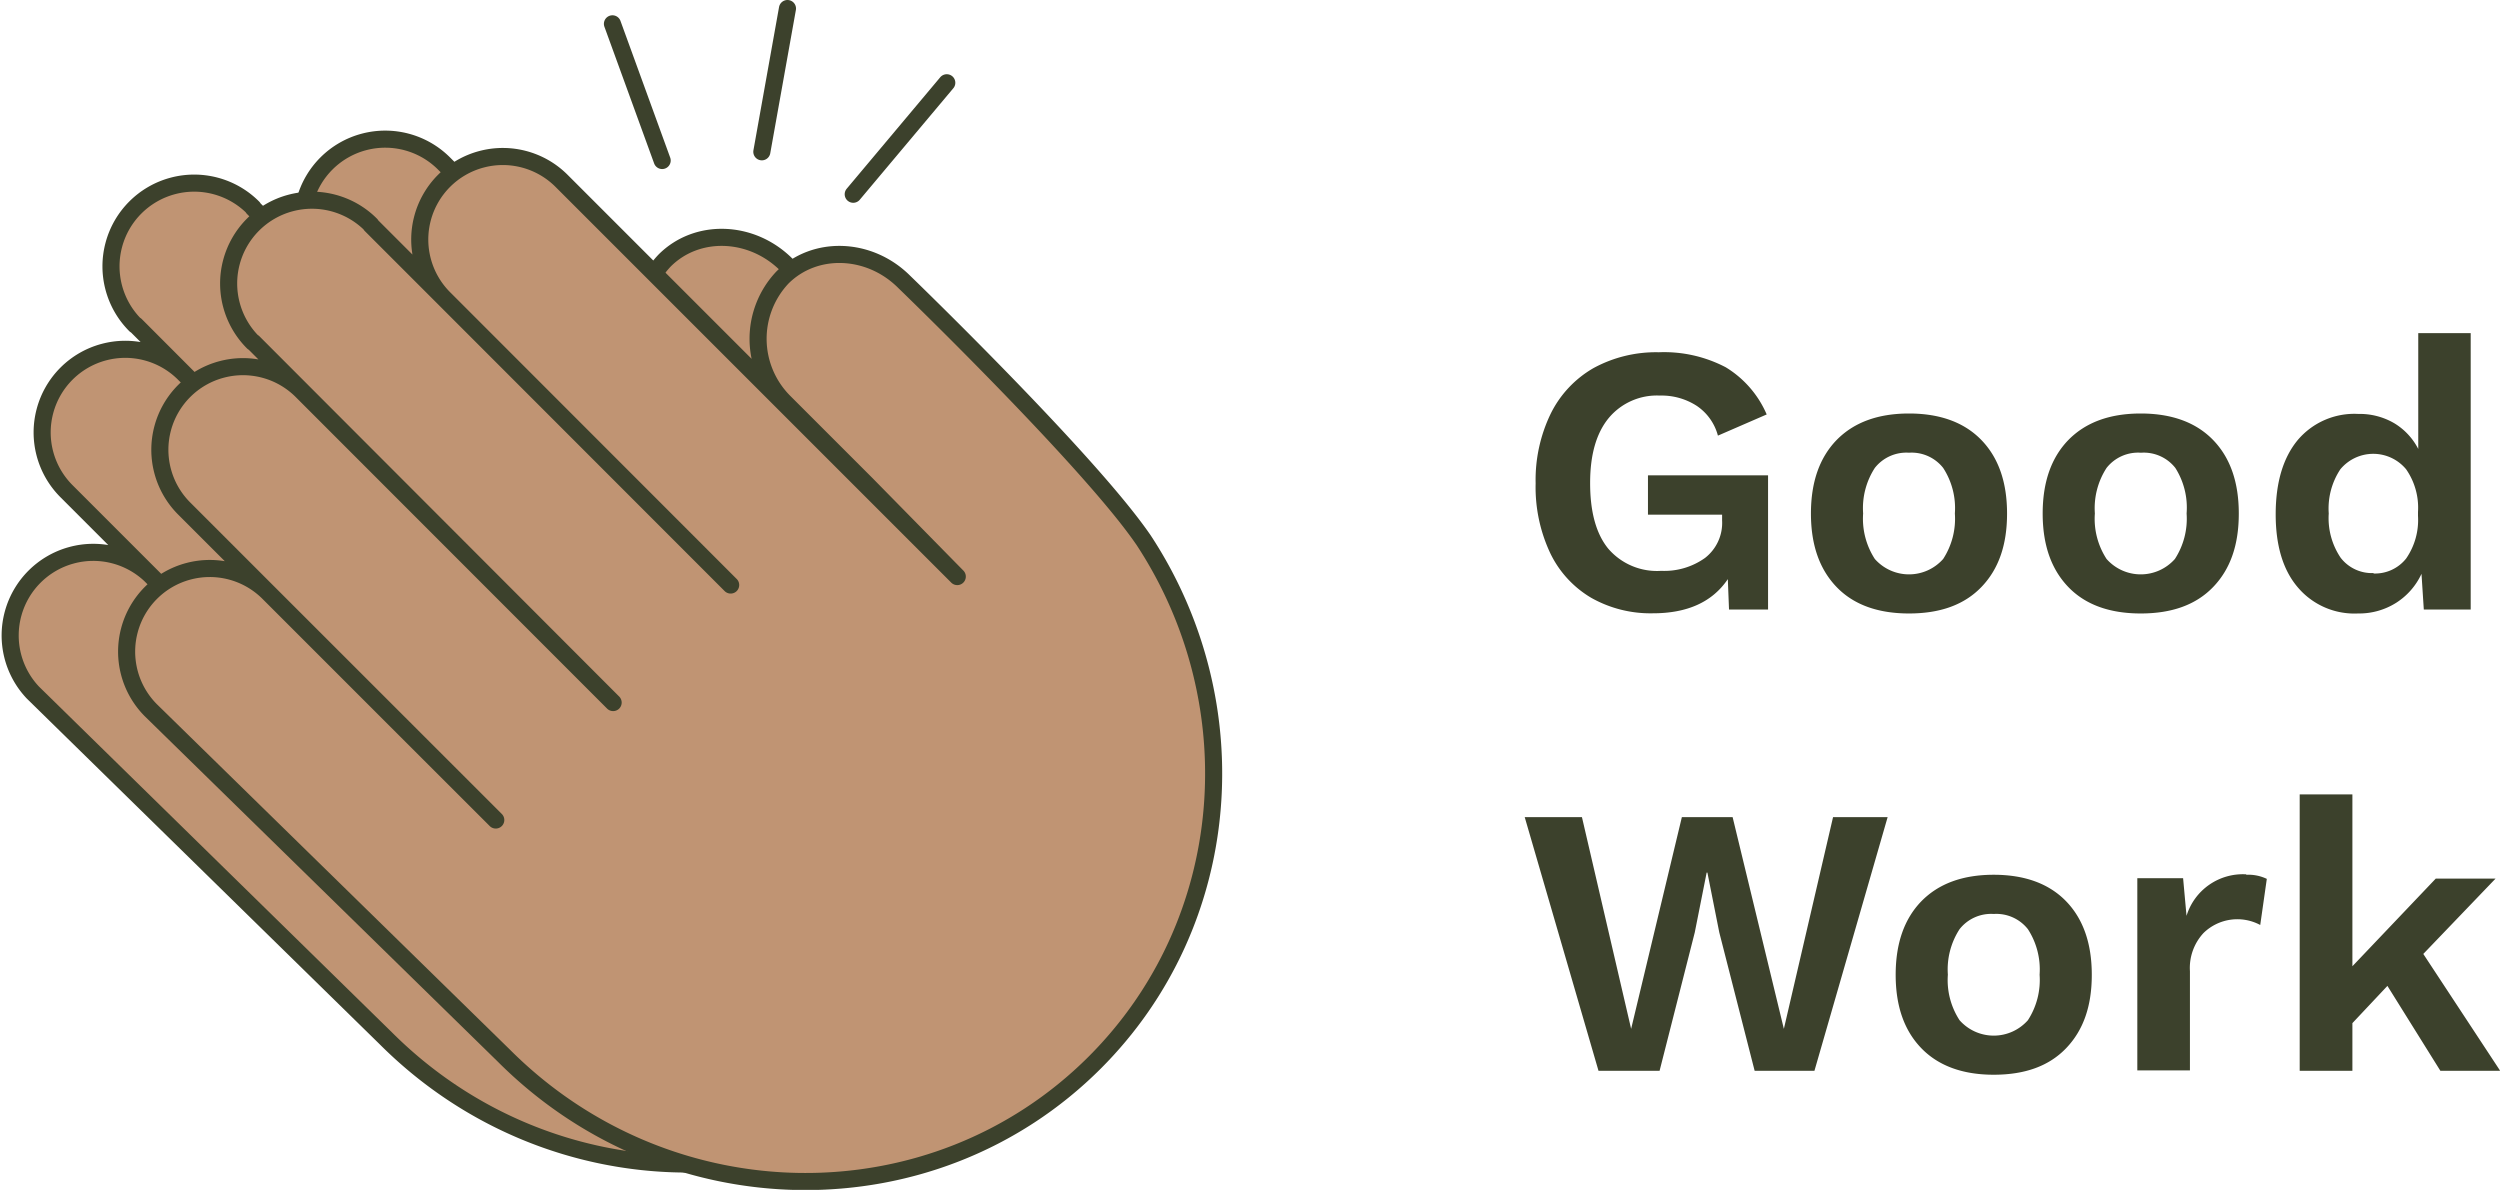 <svg xmlns="http://www.w3.org/2000/svg" xmlns:xlink="http://www.w3.org/1999/xlink" viewBox="0 0 292.68 139.32"><defs><style>.cls-1,.cls-5{fill:none;}.cls-2{clip-path:url(#clip-path);}.cls-3{fill:#3c412c;}.cls-4{fill:#c09473;}.cls-5{stroke:#3c412c;stroke-linecap:round;stroke-linejoin:round;stroke-width:2px;}</style><clipPath id="clip-path" transform="translate(-0.01)"><rect class="cls-1" width="292.68" height="139.3"/></clipPath></defs><title>Asset 1</title><g id="Layer_2" data-name="Layer 2"><g id="Layer_1-2" data-name="Layer 1"><g class="cls-2"><path class="cls-3" d="M285.71,125.36h7l-9-13.68,8.46-8.82h-7l-9.76,10.26V93h-6.17v32.36h6.17v-5.58l4.1-4.36Zm-22.72-23a6.9,6.9,0,0,0-7,4.86l-.4-4.41h-5.36v22.5h6.16V113.7a6,6,0,0,1,1.6-4.48,5.67,5.67,0,0,1,6.63-.93l.77-5.4a5.07,5.07,0,0,0-2.42-.48M233.42,107a4.7,4.7,0,0,1,4,1.78,8.68,8.68,0,0,1,1.37,5.33,8.66,8.66,0,0,1-1.37,5.33,5.34,5.34,0,0,1-8,0,8.6,8.6,0,0,1-1.37-5.33,8.66,8.66,0,0,1,1.37-5.33,4.7,4.7,0,0,1,4-1.78m0-4.59q-5.44,0-8.48,3.11c-2,2.07-3,4.93-3,8.6s1,6.52,3,8.59,4.85,3.11,8.48,3.11,6.46-1,8.48-3.11,3-4.93,3-8.59-1-6.53-3-8.6-4.85-3.11-8.48-3.11m-35,6.75,1.39-7h.09l1.39,7,4.14,16.2h7L221,95.66h-6.39l-5.76,24.79-6-24.79h-5.94l-5.94,24.79-5.76-24.79h-6.7l8.64,29.7h7.15Z" transform="translate(-0.01)"/></g><g class="cls-2"><path class="cls-3" d="M277.9,67.09a4.62,4.62,0,0,1-3.87-1.8,8.29,8.29,0,0,1-1.39-5.17A8.32,8.32,0,0,1,274,54.94a5,5,0,0,1,7.7,0,7.88,7.88,0,0,1,1.39,5v.45a7.93,7.93,0,0,1-1.39,5,4.65,4.65,0,0,1-3.83,1.75M283.12,39V52.56a7.52,7.52,0,0,0-2.79-3,8,8,0,0,0-4.23-1.1A8.68,8.68,0,0,0,269,51.53q-2.56,3.11-2.57,8.64T269,68.74a8.68,8.68,0,0,0,7.07,3.08,8.11,8.11,0,0,0,4.48-1.26,8,8,0,0,0,2.95-3.38l.27,4.18h5.49V39h-6.17ZM250.68,53a4.7,4.7,0,0,1,4,1.78A8.68,8.68,0,0,1,256,60.11a8.66,8.66,0,0,1-1.37,5.33,5.34,5.34,0,0,1-8,0,8.6,8.6,0,0,1-1.37-5.33,8.66,8.66,0,0,1,1.37-5.33,4.7,4.7,0,0,1,4-1.78m0-4.59q-5.44,0-8.48,3.11c-2,2.07-3,4.93-3,8.6s1,6.52,3,8.6,4.85,3.1,8.48,3.1,6.46-1,8.48-3.1,3-4.93,3-8.6-1-6.53-3-8.6-4.85-3.11-8.48-3.11M223.5,53a4.7,4.7,0,0,1,4,1.78,8.62,8.62,0,0,1,1.37,5.33,8.66,8.66,0,0,1-1.37,5.33,5.34,5.34,0,0,1-8,0,8.66,8.66,0,0,1-1.37-5.33,8.66,8.66,0,0,1,1.37-5.33,4.7,4.7,0,0,1,4-1.78m0-4.59q-5.44,0-8.48,3.11c-2,2.07-3,4.93-3,8.6s1,6.52,3,8.6,4.85,3.1,8.48,3.1,6.46-1,8.48-3.1,3-4.93,3-8.6-1-6.53-3-8.6-4.85-3.11-8.48-3.11m-30.56,7.25v4.59h8.68v.68a5.19,5.19,0,0,1-2,4.39,8.21,8.21,0,0,1-5.13,1.51,7.52,7.52,0,0,1-6.21-2.61q-2.12-2.61-2.11-7.7,0-4.91,2.16-7.56a7.34,7.34,0,0,1,6-2.65,7.59,7.59,0,0,1,4.3,1.19A6.07,6.07,0,0,1,201.13,51l5.71-2.48A12,12,0,0,0,202.05,43a15.54,15.54,0,0,0-7.85-1.76,15.26,15.26,0,0,0-7.63,1.85,12.56,12.56,0,0,0-5,5.31,17.79,17.79,0,0,0-1.78,8.19,18.12,18.12,0,0,0,1.73,8.21A12.19,12.19,0,0,0,186.32,70a14.1,14.1,0,0,0,7.2,1.8q6.07,0,8.77-4l.14,3.56H207V55.65h-14Z" transform="translate(-0.01)"/></g><g class="cls-2"><path class="cls-4" d="M92.09,31c-4.08-4.08-10.46-4.3-14.26-.51A10.44,10.44,0,0,0,78,45.06l0,0,9.62,9.62L98.3,65.48,52,19.15h0A9.72,9.72,0,0,0,38.22,32.9h0l.07.08h0L71.76,66.47,38.29,33l-8.65-8.65h0l0-.05A9.73,9.73,0,0,0,15.85,38.06l.05,0h0L58,80.23h0L21.51,43.7A9.73,9.73,0,0,0,7.75,57.46h0L30.83,80.54,44.27,94,17.62,67.33A9.73,9.73,0,0,0,3.86,81.08h0l41.3,40.46c19.32,19.33,50.29,19.68,69.17.81,16.43-16.43,18.28-42,5.76-61.1C113.84,52,92.09,31,92.09,31" transform="translate(-0.01)"/></g><g class="cls-2"><path class="cls-5" d="M92.09,31c-4.08-4.08-10.46-4.3-14.26-.51A10.44,10.44,0,0,0,78,45.06l0,0,9.62,9.62L98.3,65.48,52,19.15h0A9.72,9.72,0,0,0,38.22,32.9h0l.07.08h0L71.76,66.47,38.29,33l-8.65-8.65h0l0-.05A9.73,9.73,0,0,0,15.85,38.06l.05,0h0L58,80.23h0L21.51,43.7A9.73,9.73,0,0,0,7.75,57.46h0L30.83,80.54,44.27,94,17.62,67.33A9.73,9.73,0,0,0,3.86,81.08h0l41.3,40.46c19.32,19.33,50.29,19.68,69.17.81,16.43-16.43,18.28-42,5.76-61.1C113.84,52,92.09,31,92.09,31Z" transform="translate(-0.01)"/></g><g class="cls-2"><path class="cls-4" d="M105.87,33c-4.08-4.08-10.46-4.3-14.26-.51a10.45,10.45,0,0,0,.21,14.56l0,0,9.62,9.62L112.08,67.5,65.75,21.17h0A9.72,9.72,0,0,0,52,34.92h0l.08.08a0,0,0,0,0,0,0h0L85.55,68.49,52.08,35l-8.65-8.65h0l0-.05A9.73,9.73,0,0,0,29.63,40.08l.05,0h0L71.79,82.25h0L35.29,45.73A9.73,9.73,0,0,0,21.53,59.49h0L44.61,82.57,58.05,96,31.4,69.36A9.73,9.73,0,0,0,17.64,83.12h0L59,123.59c19.32,19.33,50.29,19.68,69.17.81,16.43-16.43,18.28-42,5.76-61.11-6.26-9.32-28-30.25-28-30.25" transform="translate(-0.01)"/></g><g class="cls-2"><path class="cls-5" d="M110.85,9.69,99.9,22.74M71.71,2.79l5.82,16M92.2,1l-3,16.77M105.87,33c-4.08-4.08-10.46-4.3-14.26-.51a10.45,10.45,0,0,0,.21,14.56l0,0,9.62,9.62L112.08,67.5,65.75,21.17h0A9.72,9.72,0,0,0,52,34.92h0l.08.08a0,0,0,0,0,0,0h0L85.55,68.49,52.08,35l-8.65-8.65h0l0-.05A9.73,9.73,0,0,0,29.63,40.08l.05,0h0L71.79,82.25h0L35.29,45.73A9.73,9.73,0,0,0,21.53,59.49h0L44.61,82.57,58.05,96,31.4,69.36A9.73,9.73,0,0,0,17.64,83.12h0L59,123.59c19.32,19.33,50.29,19.68,69.17.81,16.43-16.43,18.28-42,5.76-61.11C127.62,54,105.87,33,105.87,33Z" transform="translate(-0.01)"/></g></g></g></svg>